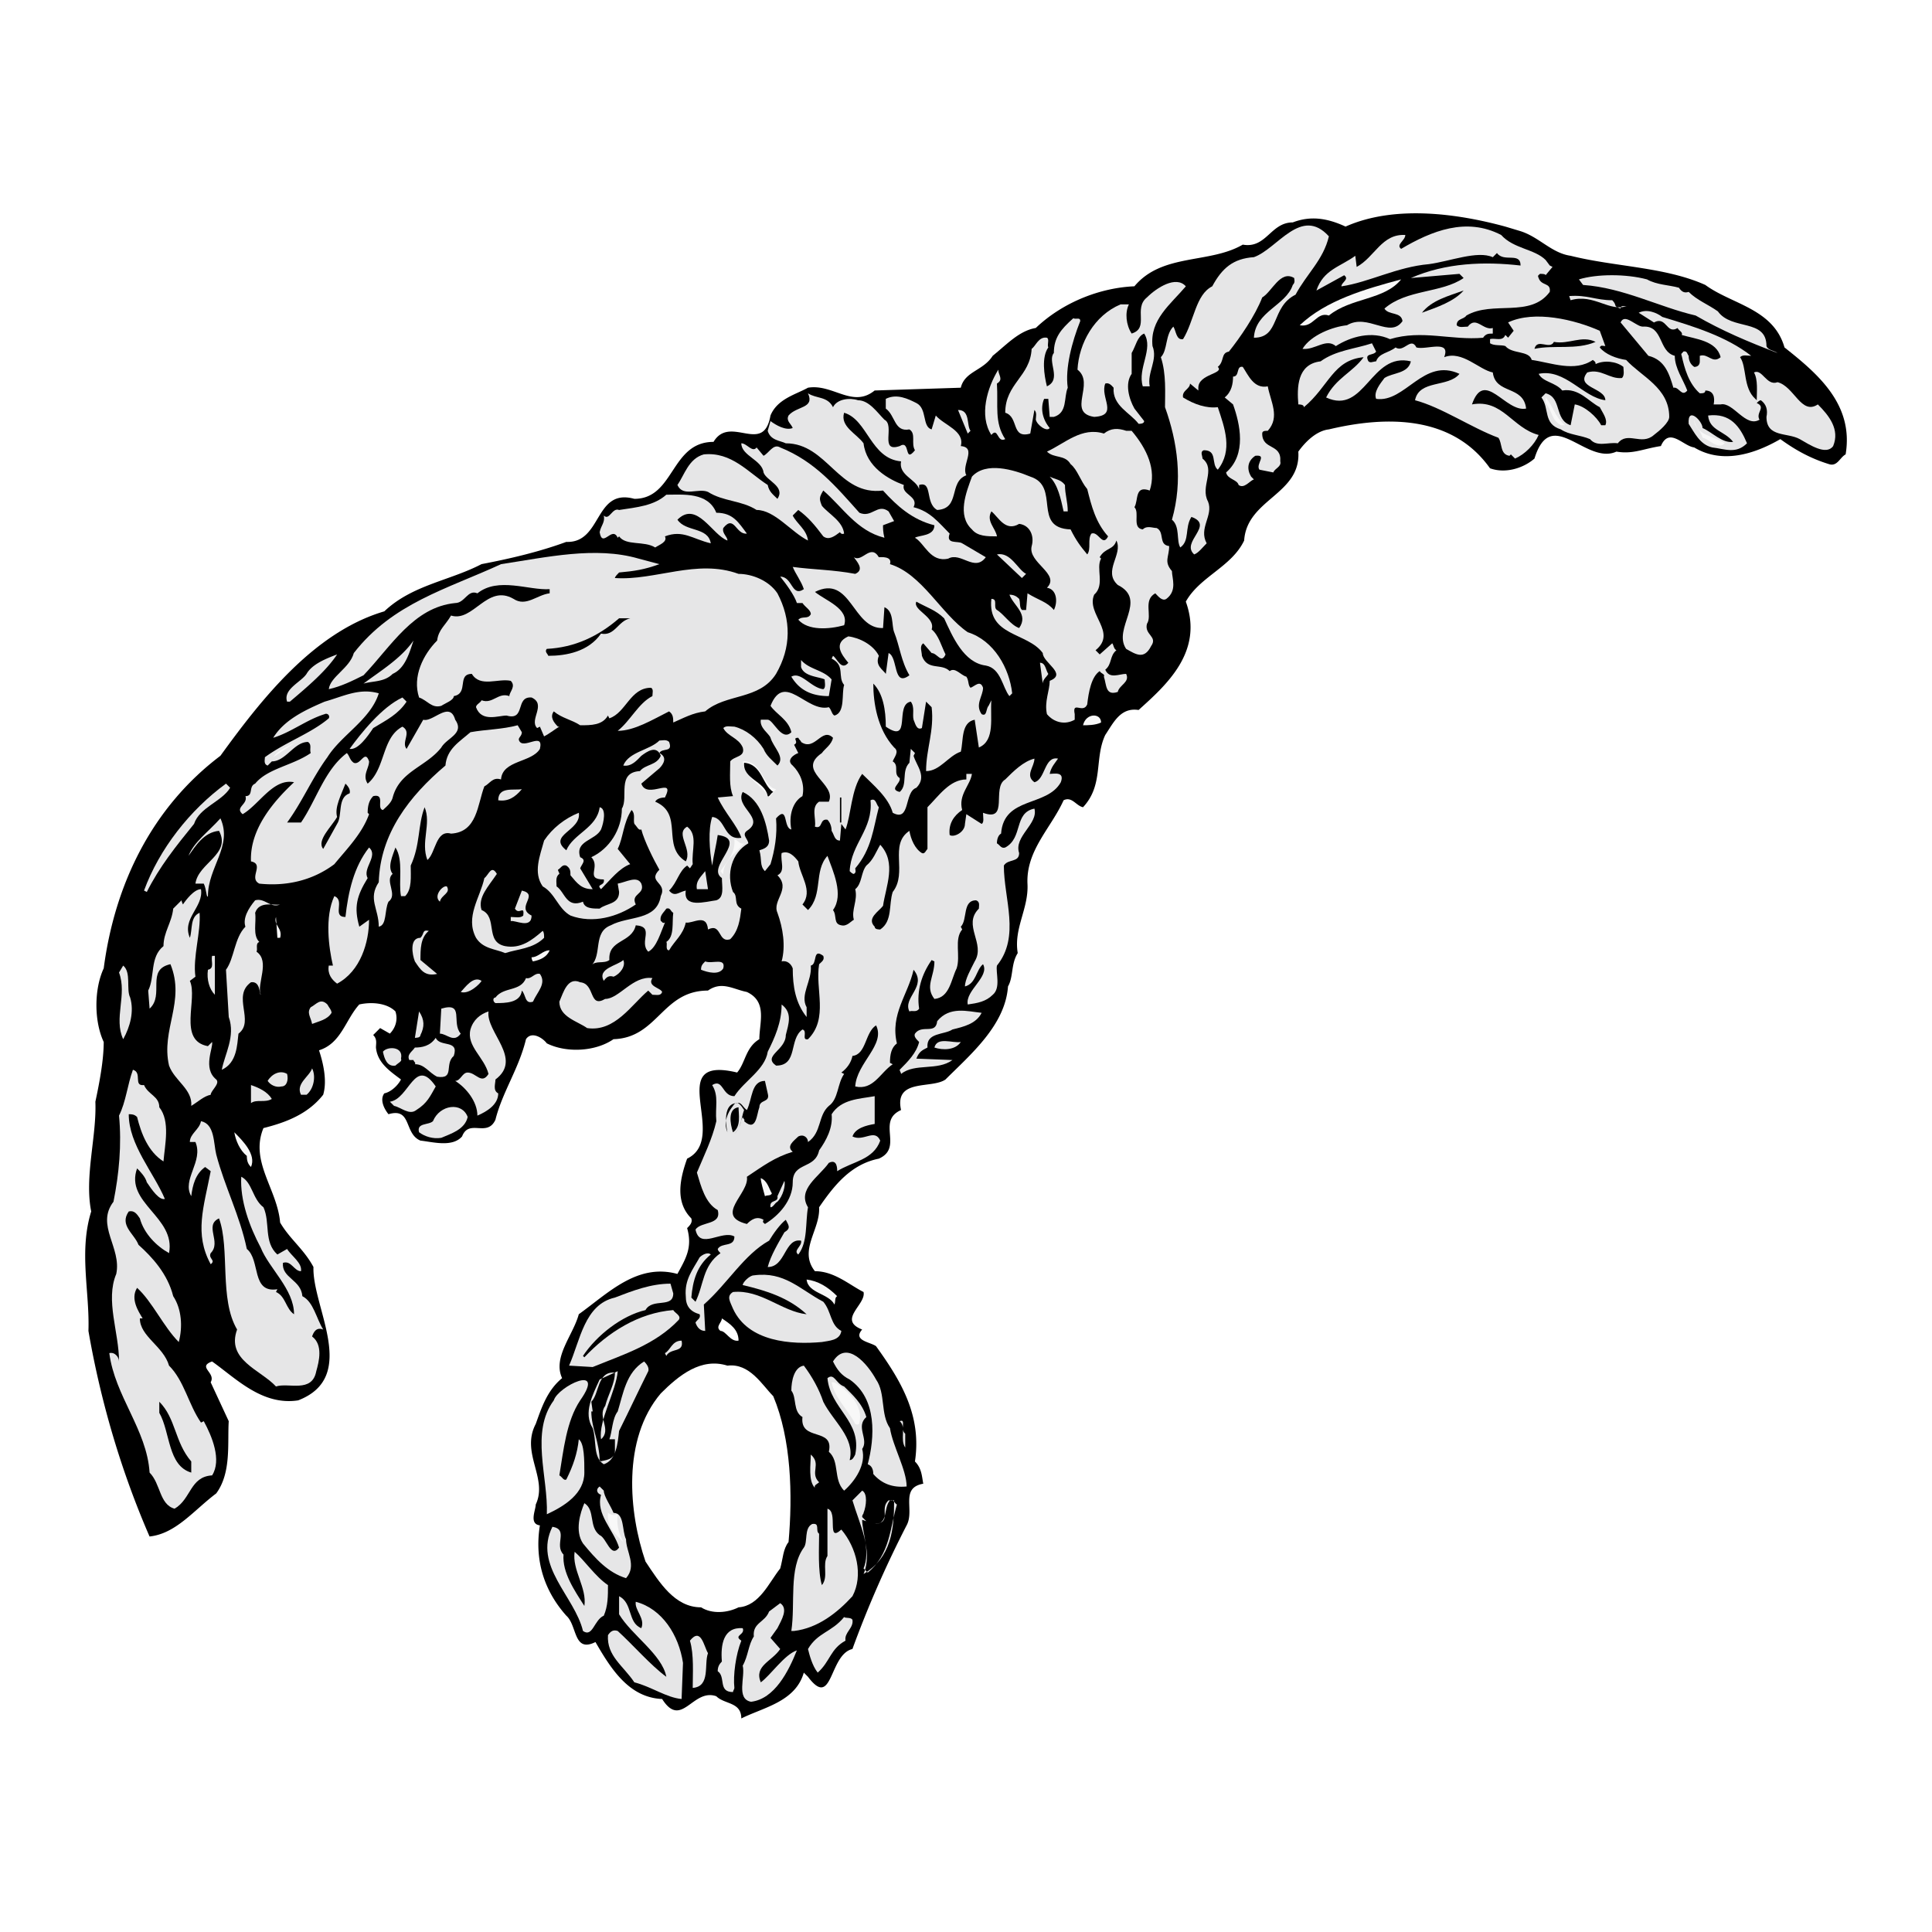 <svg xmlns="http://www.w3.org/2000/svg" width="2500" height="2500" viewBox="0 0 192.756 192.756"><g fill-rule="evenodd" clip-rule="evenodd"><path fill="#fff" d="M0 0h192.756v192.756H0V0z"/><path d="M151.57 23.024c1.941.555 3.188 2.218 5.129 2.495 4.434 1.108 9.424 1.108 13.441 2.91 2.635 1.94 6.791 2.355 7.9 6.236 3.326 2.633 6.93 5.682 6.098 10.671-.555.277-.83 1.248-1.662.97-1.803-.554-3.326-1.386-4.852-2.495-2.633 1.524-5.82 2.495-8.592.832-1.109-.139-2.494-2.079-3.326-.139-1.801.277-2.771.831-4.436.554-3.049 1.386-6.514-4.711-8.176.693-1.109.97-2.91 1.524-4.436.97-3.742-5.266-10.256-5.266-16.076-3.88-1.246.139-2.355 1.247-3.049 2.217.277 4.296-5.127 4.712-5.404 8.87-1.248 2.633-4.436 3.603-5.82 6.098 1.801 4.989-1.941 8.315-4.713 10.81-1.801-.277-2.494 1.248-3.326 2.495-1.107 2.355-.139 4.989-2.217 7.206-.693-.139-1.109-1.108-1.939-.693-1.248 2.772-3.742 4.989-3.604 8.315.139 2.495-1.387 4.435-.971 6.93-.693 1.109-.416 2.356-.971 3.327-.277 3.881-3.742 6.791-6.236 9.285-1.386.969-5.128-.139-4.435 3.049-2.495 1.109.277 3.742-2.218 4.85-2.771.555-4.435 2.635-5.959 4.852.139 2.217-2.079 4.295-.416 6.375 1.94 0 3.465 1.385 4.851 2.078.277 1.248-2.633 2.771-.139 3.742-.97 1.109.832 1.248 1.386 1.664 2.495 3.463 4.573 6.928 3.881 11.502.692.693.692 1.523.831 2.217-2.355.416-.831 2.633-1.663 4.158a107.498 107.498 0 0 0-5.404 12.334c-2.356.555-1.94 6.098-4.435 2.771l-.416-.416c-.832 2.91-4.02 3.465-6.236 4.574 0-1.664-1.663-1.387-2.495-2.217-2.355-.832-3.464 3.324-5.405.275-3.326-.139-5.127-3.049-6.652-5.682-2.218 1.109-1.802-1.662-2.91-2.633-2.218-2.494-3.188-5.543-2.633-9.008-1.109-.139-.416-1.525-.416-2.078 1.248-2.635-1.524-5.129 0-8.039.554-1.523 1.109-3.326 2.633-4.572-.97-2.08 1.108-4.297 1.663-6.375 2.91-2.08 5.82-5.129 9.839-4.02.832-1.525 1.525-2.633.97-4.574.277-.277.555-.555.416-.971-1.663-1.662-1.109-4.018-.416-5.959 4.296-2.078-2.495-10.393 4.989-8.592.832-.971.832-2.494 2.217-3.326 0-1.662.832-3.742-1.248-4.711-1.386-.277-2.494-1.109-3.88-.139-4.574 0-4.989 4.711-9.424 4.85-1.801 1.248-4.711 1.387-6.652.416-.416-.555-1.524-1.248-2.079-.416-.693 2.91-2.356 5.266-3.049 8.039-.832 1.801-2.633-.139-3.326 1.662-.97 1.109-2.91.555-4.157.416-1.663-.693-.832-3.326-3.188-2.633-.555-.693-.832-1.525-.416-2.08.693-.139 1.386-.83 1.663-1.385-1.108-.832-2.356-1.664-2.495-3.188 0-.416.139-.832-.277-1.248l.692-.693.971.555c.554-.555.831-1.385.554-2.217-.831-.832-2.355-.971-3.603-.693-1.386 1.525-1.802 3.881-4.019 4.574.416 1.246.832 3.049.416 4.434-1.525 1.941-3.742 2.771-5.959 3.326-1.386 3.326 1.386 6.098 1.663 9.424.97 1.664 2.356 2.633 3.326 4.436-.139 4.02 4.573 10.947-1.524 13.305-3.604.555-6.237-2.217-8.592-3.881-1.524.555.416 1.109-.139 2.078l1.802 3.881c-.139 2.217.277 5.129-1.248 7.207-2.217 1.662-4.019 4.02-6.652 4.297-2.771-6.375-4.851-13.305-6.098-20.512.138-3.881-.97-7.9.277-11.918-.693-3.465.555-7.484.416-10.949.416-1.939.832-4.158.832-5.959-.97-2.078-.97-5.266 0-7.346 1.109-8.454 4.851-16.076 11.641-21.204 4.02-5.543 9.286-12.334 16.354-14.413 2.771-2.633 6.514-3.049 9.701-4.712 2.91-.554 5.821-1.247 8.454-2.217 3.603.139 2.771-5.405 6.791-4.296 4.019 0 3.603-5.682 7.899-5.682 1.663-2.771 4.989 1.386 5.683-2.633.693-1.663 2.495-2.079 3.742-2.772 2.495-.416 4.435 2.079 6.652.277l8.592-.277c.416-1.663 2.217-1.663 3.188-3.188 1.385-1.109 2.633-2.495 4.295-2.772 2.773-2.633 6.514-4.019 9.84-4.158 2.773-3.326 7.484-2.217 10.811-4.157 2.355.416 2.771-2.217 4.988-2.217 1.803-.693 3.465-.416 5.268.416 4.988-2.217 11.363-1.247 15.938 0l1.386.417z"/><path d="M132.584 23.579c-.555 2.355-2.217 3.742-3.326 5.82-2.494 1.248-1.523 4.296-4.156 4.296.139-2.633 3.188-3.188 3.879-5.266.277-.277.139-.555.139-.693-1.385-.831-2.217 1.386-3.188 1.94-.691 1.802-2.217 4.019-3.326 5.405-.83.139-.416.97-1.107 1.524.691.693-1.941.693-1.941 2.079v.277l-.83-.693c0 .554-.832.693-.693 1.386 1.109.693 2.355 1.108 3.465.97.691 2.079 1.523 4.296 0 6.236-.693-.554 0-1.94-1.387-1.94-.416.138-.139.554-.139.832 1.387 1.108-.277 2.771.555 4.296.555 1.386-.971 2.633-.139 4.158-.416.416-.832.97-1.246 1.108-1.387-1.247 2.078-2.91-.277-3.742-.693 1.108-.139 2.356-1.109 3.049-.416-.693 0-2.079-.832-2.772 1.109-3.88.555-7.761-.693-11.226 0-1.386.139-3.326-.414-4.989.691-.693.414-2.218 1.246-3.049.277.416.277 1.386.971 1.248 1.109-1.802 1.246-4.435 2.91-5.267.971-1.801 2.078-2.771 4.158-2.91 2.353-.83 4.708-5.126 7.48-2.077zM154.619 26.489l.277.139-.691.831c0-.138-.416-.138-.555-.138-.139.138-.277.138-.139.416.277.832 1.246.416 1.107 1.386-1.939 2.633-5.682.832-8.314 2.356-.277.416-.971.277-.971.97.277.277.693.139 1.109.139.832-1.108 1.525.416 2.494.139v.555c-.416 0-.693 0-.969.416-3.189.277-6.1-.832-9.287.139-1.801-.832-3.879-.277-5.404.693-.971-.832-2.078.416-3.326.277.832-1.386 3.049-2.218 4.436-2.356 2.078-1.247 4.295 1.386 5.543-.416-.139-.97-1.387-.554-1.803-1.248 2.219-1.94 5.684-1.524 7.9-3.049l-.416-.416-4.85.416c3.465-1.524 7.344-1.663 10.947-1.247 0-1.386-1.662-.277-2.355-1.247l-.416.416c-1.523-.693-4.295.416-6.375.693-3.188.277-5.959 1.802-8.73 2.217 0-.416.832-.693.277-1.109l-2.771 1.525c.691-2.079 2.355-2.356 3.881-3.464l.137 1.108c1.803-.97 2.496-3.326 4.852-3.188 0 .554-.971.97-.416 1.386 3.049-1.802 6.514-3.188 9.979-1.386 1.248 1.386 3.326 1.386 4.436 2.494l.413.553zM167.508 28.707c.277.415.555.554.971.415.832.832 1.939 1.248 2.91 1.94 1.387 1.94 4.852.693 4.852 3.465.139.416.691.416 1.107.693-2.91-1.109-5.543-2.217-8.176-3.742-3.604-.832-7.207-2.771-11.227-3.049l-.416-.555c1.803-.554 4.713-.554 6.791 0 .971.555 2.219.555 3.188.833z" fill="#e6e6e7"/><path d="M118.311 28.567c-1.525 1.802-3.604 3.326-3.326 5.959.555 1.386-.555 2.633-.277 4.019h-.693c-.555-1.802 1.109-3.742.139-5.266-.693.277-.832 1.247-1.248 1.94v2.079c-.691.97-.275 2.495.277 3.464l.971 1.247c0 .277-.416.277-.555.277-.832-1.108-2.633-1.802-2.494-3.603-.139-.139-.416-.554-.832-.416-.555 1.386 1.387 3.188-1.107 3.326-2.773-.416.139-3.326-1.664-4.712.139-2.633 1.664-5.405 4.297-6.513h.832c-.416.831-.277 2.078.275 2.91 1.803-.555.139-2.495 1.525-3.604.969-.967 2.909-2.216 3.88-1.107z" fill="#e6e6e7"/><path d="M139.791 27.875c-1.664 2.079-4.988 1.802-7.207 3.604-1.246-.416-1.523 1.247-2.91.97 2.633-2.495 6.514-3.604 10.117-4.574z" fill="#f8f8f8"/><path d="M146.027 28.983c-.971 1.109-2.633 1.663-4.158 2.217.971-1.246 2.635-1.662 4.158-2.217z"/><path d="M160.855 29.954c.555.554 0 .554.832.831 0-.415.416-.138.693-.277-1.801.693-3.326-1.248-5.682-.554l-.139-.416c1.802-.139 2.634.416 4.296.416zM174.715 35.497c-.416 0-.832-.139-1.109.139.693.97.277 3.049 1.525 4.158l.139.139c0-.832.139-2.079-.277-2.772.832-.416 1.248 1.386 2.355.97 1.664.416 2.357 3.326 4.02 2.217 1.109 1.109 2.217 2.495 1.525 4.158-.693.97-2.357-.139-3.326-.693-1.248-.693-3.326-.139-3.326-2.217.139-.693 0-1.247-.555-1.663-.139 0-.277.138-.416.277.971.416-.139.97.277 1.663-1.387.832-2.633-1.801-3.881-1.524h-.693c.139-.693 0-1.386-.832-1.386 0 .277-.275.277-.553.277-1.109-.97-1.525-2.495-1.803-3.742-.139-.277.139-.277.139-.416.416-.138.416.277.555.416 0 .416.139.832.555 1.108.277 0 .555-.138.555-.554v-.554c.83-.277 1.246.832 2.078.139-.416-1.663-2.494-1.802-3.881-2.218.139-.277-.277-.416-.416-.693-1.107.693-1.107-1.247-2.355-.554l-1.523-.97c.83-.416 1.801 0 2.355.416 3.186.968 6.374 1.939 8.868 3.879zM159.609 33.002l.555 1.524c-.277 0-.416-.139-.555.139.555.693 1.662 1.108 2.633 1.247 1.525 1.663 4.297 2.772 4.297 5.682 0 .554-.971 1.386-1.525 1.802-1.246 1.109-2.633-.416-3.604.832-.969-.139-2.078.416-2.771-.416-.971-.416-2.078-.416-2.91-.97-1.801-.555-1.109-2.079-1.939-3.188l.416-.416c1.662.416.83 2.633 2.494 3.188l.416-2.079c.969.138 2.217 1.247 2.633 2.079h.416c.277-.555-.277-1.247-.555-1.802-1.109-.554-2.08-1.94-3.742-1.663-.693-.832-1.939-.832-2.355-1.663 2.633-.555 4.434 2.356 6.652 2.633 0-1.248-3.049-1.248-1.803-2.772 1.387-.416 2.219.693 3.465.554.277-.277.139-.832.139-1.109-.693-.554-1.939-.693-2.771-.277 0-.277-.139-.277-.277-.416-1.801 1.248-4.158.277-6.098 0-.277-.97-1.939-.554-2.633-1.386-.416-.139-1.109 0-1.525-.277v-.416c.555-.139 1.248.277 1.525-.416l.277.277.555-.693-.555-.832c2.632-1.245 6.651-.274 9.145.834zM107.777 32.032c-.832 2.079-1.525 4.712-1.248 6.652-.414.97 0 2.495-1.385 2.91h-.416l-.139-1.801h-.416c-.416.97-.139 2.078.555 2.91-.277.416-1.248-.277-1.387-.832 0-.277.139-.692-.137-.97l-.416 2.356c-1.941.554-1.109-1.664-2.496-2.079 0-2.91 2.496-3.604 2.635-6.375.414-.277.691-1.248 1.523-1.109.277.139 0 .693.139.97-.693.97-.416 2.771-.139 3.88 1.525-.693 0-2.495.693-3.326 0-1.524.693-2.356 1.939-3.465.279.141.695-.137.695.279z" fill="#e6e6e7"/><path d="M167.094 35.497c0 1.247.83 2.356 1.246 3.465-.555.693-.832-.416-1.385-.277-.416-1.386-.832-2.772-2.496-3.188l-2.771-3.326c.416-.97 1.525.416 2.219.416 2.077-.139 1.523 2.494 3.187 2.91z" fill="#e6e6e7"/><path d="M159.193 34.111c-1.939.832-4.158.277-6.098.693.277-1.109 1.523.139 1.939-.693 1.527.277 2.773-.693 4.159 0z"/><path d="M137.297 35.081c-.277.416-1.109.139-.832.832.139.416.555.139.832.139.277-.832 1.246-.832 1.939-1.386.832.554 1.525-1.109 2.08 0 .969.277 3.463-.832 2.771.97 1.801-.693 3.465 1.247 4.85 1.524.277 2.217 3.049 1.247 3.326 3.603-2.078.416-4.158-4.019-5.404-.416 3.049-.554 4.02 2.356 6.652 3.049-.416.97-1.387 1.94-2.355 2.356l-.416-.416-.139.139c-.971-.139-.693-1.247-1.109-1.802-2.633-.97-5.682-3.049-8.314-3.741.414-2.079 3.326-1.248 4.434-2.633-3.604-1.663-5.404 2.91-8.314 2.495-.277-.693.416-1.524.83-2.079.832-.554 2.357-.416 2.635-1.663-4.02-.97-4.574 5.405-8.455 3.604.971-1.94 2.635-2.495 3.742-4.019-3.049.277-3.465 2.91-5.959 4.989 0-.277-.416-.277-.555-.277-.139-1.663-.139-4.019 2.219-4.296 1.523-1.108 3.465-1.247 5.127-1.802l.415.83zM126.486 38.546c.277 1.524 1.248 3.049 0 4.435-.277 0-.555 0-.555.277 0 1.663 1.941.97 1.803 2.771.139.554-.555.692-.693 1.108l-1.387-.277c-.414-.554.832-1.524-.414-1.386-.832.555-.832 1.386-.416 2.079l.277.277c-.416.139-.971.97-1.525.555-.139-.555-1.109-.555-1.248-1.248 2.08-1.802 1.387-4.851.693-6.791l-.832-.693c.693-.555.832-1.386.832-2.079.693 0 .277-1.108.971-.97.555.833 1.11 2.219 2.494 1.942zM99.463 38.269c.139 2.217-.277 3.88.83 5.543-.83.416-.691-1.247-1.385-.416-1.248-1.94-.416-4.712.693-6.514.001.555.553.971-.138 1.387zM83.109 40.625c.416-.831 1.663-.97 2.495-.692 1.109 0 1.94 1.247 2.633 1.939 1.108.555-.555 3.326 1.524 2.634 1.108-.693.416 1.801 1.524.416-.416-.693.139-1.663-.555-2.079-1.524.277-1.386-1.386-2.355-2.079v-.97c1.108-.555 2.217 0 3.049.416 1.108.554.554 2.356 1.524 2.633l.416-1.386c.832.97 2.91 1.524 2.495 3.049 1.663.139 0 1.94.554 2.91-1.801.693-.554 3.326-2.91 3.465-1.248-.693-.416-2.911-1.802-2.495v.416c-.277-.97-2.079-1.386-1.801-2.771-3.049-.277-3.326-4.158-5.683-4.851-.416 1.386 1.248 2.079 1.94 3.049.277 2.356 2.495 3.603 4.019 4.158-.277.97 1.524 1.108.97 2.217 1.663.416 2.495 1.524 3.603 2.633-.416 1.108.832.693 1.248.97l2.356 1.386c-1.109 1.524-2.495-.555-3.742.139-1.802.416-2.356-1.524-3.326-2.079.416-.277 1.94-.139 1.94-1.247-2.218-.555-3.742-1.94-5.128-3.465-4.435.554-5.543-4.712-9.701-4.712-.555-.277-1.524-.277-1.802-1.247l.277-.971c.554.416 1.524.971 2.217.693-.139-.416-.693-.693-.416-1.247.831-.971 2.633-.693 1.94-2.218.834.554 1.943.277 2.497 1.386zM96.829 42.981l-.277.277-.97-2.356c1.247 0 .831 1.524 1.247 2.079zM169.865 42.704c.969.416 1.939 1.524 3.049 1.386-.832-1.108-2.357-1.108-2.496-2.633 2.219-.277 3.188 1.108 3.881 2.771-1.107 1.108-2.217.554-3.465.416-1.246-.277-1.801-1.525-2.355-2.356-.139-1.802 1.386-.278 1.386.416z" fill="#e6e6e7"/><path d="M112.904 42.981c1.525 1.801 2.496 3.88 1.803 5.959-1.525-.554-1.109.97-1.525 1.663.555.554-.277 2.079.832 2.217.416-.416.971-.139 1.387-.139.83.416.139 1.663 1.246 1.802 0 1.109-.553 1.524.277 2.495 0 .692.555 1.94-.555 2.771-.414.277-.83-.277-1.107-.554-1.248.692-.277 2.217-.832 3.048-.277 1.109 1.109 1.248.416 2.217-.693 1.386-1.525.832-2.494.277-1.387-2.079 2.217-4.851-.832-6.375-1.525-1.386.555-3.049-.139-4.435-.277.97-1.109.693-1.664 1.663l.139.139c-.553.97.416 2.633-.691 3.603-.832 1.94 2.355 3.742.139 5.543l.414.416 1.248-1.108c.139.139.139.554.416.693-.693.554-.416 1.386-1.109 1.94.416.97 1.387.416 2.08.416.414.832-.693 1.109-.832 1.802-1.248.416-1.109-.693-1.387-1.524.139-.277-.277-.277-.416-.555-.83.555-1.107 2.079-1.246 3.326-.416.97-1.525-.416-1.248.97v.554c-.971.555-2.078.277-2.771-.554-.277-1.247.277-2.356.277-3.326 1.801-.693-.693-1.802-.693-2.771-1.523-2.079-5.543-1.663-5.127-5.405.693 0 .139.832.555 1.109.691.416 1.385 1.524 2.217 1.801.971-1.386-.555-2.217-.971-3.326.416 0 .693.138.971.416.139.416 0 .832.277 1.109h.416l.139-1.663c1.107.692 1.939.831 2.633 1.663.416-.832.277-2.079-.693-2.217 1.387-1.386-1.939-2.495-1.523-4.158.277-.97-.139-2.079-1.248-2.217-1.387.832-2.078-.693-2.771-1.248-.555.97.416 1.663.555 2.495-.971 0-1.941 0-2.496-.693-1.524-1.386-.554-3.742 0-5.266 1.386-1.524 4.158-.693 5.822 0 3.049.97.139 5.127 4.018 5.266.555 1.109.971 1.663 1.664 2.495.416-.554 0-1.524.416-2.079.691-.277 1.107 1.386 1.662.277-1.246-1.386-1.662-3.049-2.078-4.712-.693-.832-.971-1.94-1.664-2.495-.555-.97-1.662-.554-2.355-1.248 1.801-.831 3.465-2.494 5.682-1.801.693-.555 1.387-.555 2.219-.277h.547v.001zM75.487 44.644l.692.831c.555-.277.97-1.247 1.663-.831 3.465 1.386 5.544 3.88 7.9 6.513 1.247.554 1.801-.97 2.91-.139l.554.97-1.108.416c0 .277 0 .693.139 1.247-2.772-.693-4.158-3.049-6.098-4.712-.416.693-.416.832-.139 1.524.693.832 2.079 1.524 2.217 2.772-.277.138-.416-.139-.416-.139-.554.416-1.108.832-1.663.416-.832-1.108-1.524-1.94-2.495-2.633l-.554.554c.416.832 1.386 1.386 1.524 2.495-1.663-.832-3.326-3.049-5.127-3.049-1.524-.97-3.326-.832-4.851-1.802-.971-.416-2.495.554-3.049-.693.693-.97 1.109-2.633 2.633-3.049 2.771-.277 4.435 1.802 6.375 3.049.139.693.554.97.97 1.386.832-1.248-1.109-1.802-1.386-2.633-.139-1.247-2.217-1.663-2.217-2.91.555.001 1.11.971 1.526.417z" fill="#e6e6e7"/><path d="M106.252 48.386c0 .97.277 1.663.277 2.633h-.414c-.277-1.247-.555-2.633-1.387-3.464.555.276 1.11.276 1.524.831zM71.467 51.157c1.663 0 2.218.97 3.049 2.079-1.108.138-1.247-1.94-2.355-.555-.139.555.416.832.416 1.248-1.524-.555-3.049-4.019-4.989-2.079.832 1.248 3.049.693 3.327 2.356-1.802-.416-2.772-1.386-4.574-.693.277.555-.554.832-.97 1.109-1.108-.693-2.91-.139-3.604-1.109l-.138.139c-.555-1.247-1.525 1.109-1.802-.554.139-.693.554-.97.416-1.663.555.554.832-.832 1.524-.554 1.802-.277 3.465-.416 4.712-1.525 1.663-.001 4.157-.277 4.988 1.801zM65.786 56.285c-1.524.555-2.495.693-4.02.832-.138.139-.416.416-.416.554 4.019.277 8.177-1.939 12.334-.415 1.386 0 3.049.692 3.88 1.94 1.386 2.633 1.386 5.404-.139 8.038-1.663 2.633-4.989 1.94-7.068 3.742-1.247.139-2.217.693-3.188 1.109 0-.416 0-.832-.416-1.109-1.663.832-3.464 1.94-5.127 1.94 1.247-.97 2.079-2.771 3.464-3.465 0-.277.139-.693-.138-.832-2.079 0-2.495 2.495-4.158 3.049l-.139-.277c-.555.97-1.663.97-2.771.97-.832-.555-1.802-.693-2.633-1.386-.416.555 0 1.109.416 1.524h.139c-.277.139-.97.693-1.524.971l-.415-.97-.277.139c-.832-.832.97-2.356-.554-3.049-1.663-.139-.555 2.356-2.495 1.802-.832 0-2.495.693-3.049-.832 0-.277.416-.415.555-.692 1.108.416 1.663-.832 2.771-.416 0-.416.693-.97.139-1.524-1.247-.277-3.049.693-3.88-.693-1.524 0-.277 1.94-1.802 2.217 0 .416-.832.693-1.247.97-.97.277-1.386-.554-2.217-.832-.693-2.079.416-4.296 1.802-5.682.138-1.109.831-1.524 1.386-2.495 2.217.693 3.603-3.188 6.236-1.663 1.247.832 2.356-.416 3.604-.554v-.416c-2.079.139-5.128-1.248-7.207.416-.97-.416-1.247.97-2.217.97-4.158.416-6.375 4.296-9.146 7.207-1.109.554-2.218 1.109-3.465 1.386.139-1.247 2.079-2.079 2.495-3.603 3.88-4.989 9.285-6.375 14.69-8.87 4.573-.692 9.424-1.801 13.72-.554l2.077.553z" fill="#e6e6e7"/><path d="M88.791 56.285c3.188.971 5.128 4.989 7.761 6.791 2.634.832 4.157 3.604 4.435 6.098l-.277.277c-.691-.832-.83-2.771-2.355-3.049-2.217-.277-3.326-2.91-4.158-4.712-.832-.832-1.802-1.109-2.771-1.663-.416.832 1.94 1.524 1.524 2.771.693.555.97 1.663 1.386 2.495-.416.97-.832-.138-1.386-.138l-.832-.97c-.416.277-.139.832-.139 1.247.555 1.524 1.94.693 2.772 1.524.555-.416 1.109.416 1.663.555.277.416.139.832.416 1.108.416-.138.97-.832 1.248 0 0 .832-.832 1.663-.139 2.633.555.277.416-.554.693-.832l.277-.554c-.139 1.663.416 4.019-1.248 4.712l-.416-2.772c-1.385.277-1.108 2.079-1.385 3.188-1.247.415-2.079 1.939-3.465 1.939 0-2.217.832-4.019.555-6.375l-.555-.554-.416 2.633c-.554.277-.692-.554-.831-.832-.139-.554.139-1.248-.277-1.801-1.663.277.139 4.296-2.494 2.494 0-1.663-.277-3.326-1.248-4.296 0 1.94.416 4.573 2.079 6.375.555.416 0 .97-.139 1.386.693.416 0 1.247.693 1.663.139.554-1.109 1.108 0 1.386.831-.693.139-2.079.97-2.91l.139-1.386.416.416-.139.277c.277.971 1.386 2.079.277 3.188-1.248.416-.555 3.465-2.356 2.495-.416-1.525-1.94-2.772-3.049-3.881-1.108 1.524-1.108 4.158-1.663 5.544l-.416-.555-.139 1.663c-.554 0-.554-.554-.832-.97 0-.416-.139-.832-.416-1.108-.832-.139-.416.97-1.248.693.139-.832-.416-1.94.416-2.495h.97c.832-1.802-3.326-3.049-.693-4.851.277-.416.97-.832 1.109-1.524-1.108-1.108-1.801 1.387-3.187.416 0-.139-.139-.139-.277-.416-.693 0 .139.416-.416.693l.416.832c-.416.139-1.247.693-.554 1.248.693.692 1.247 1.801.97 3.049-.97.554-1.386 1.94-1.109 3.326-.832-.139-.277-2.495-1.524-1.109.139 1.663-.139 3.188-.554 4.573l-.555.693c-.554-.554-.277-1.108-.554-2.079.416-.139.97-.277.97-.97-.277-1.802-.832-4.019-2.633-4.851-.832 1.524 2.355 2.633.415 3.88-.554.416.139.832.139 1.248-1.663.97-2.217 3.049-1.524 4.851.555.416 0 1.247.832 1.663-.139 1.108-.277 2.217-1.109 3.049-1.247.416-.831-1.663-2.217-.97-.139-1.663-1.524-.554-2.217-.693-.277 1.247-1.109 1.802-1.664 2.771-.416 0-.138-.693-.277-.832.832-.554.554-1.94.693-2.91-.277-.138-.277-.554-.693-.416-.277.416-.693.692-.554 1.247.138 0 .138.277.416.139-.416.97-.832 2.495-1.663 2.91-.97-.97.693-2.494-1.247-2.633-.416 1.801-2.772 1.386-2.633 3.464-.555.416-1.386 0-1.802.554 1.108-1.108.139-3.326 1.94-4.018 1.801-.971 4.573-.416 4.989-2.911.693-1.386-1.386-1.386-.139-2.633-.555-.97-1.524-2.91-1.802-4.019-.277.138-.416-.277-.693-.555-.139-.416.139-.97-.277-1.386-.832 1.247-.832 2.772-1.386 3.88l1.247 1.524c-1.109.416-1.94 1.525-2.91 2.495-.554-.555.416-.277.277-.97-1.94 0-.277-1.248-1.247-2.218 1.802-.832 3.049-2.771 3.049-4.851.693-1.109-.554-3.604 1.802-3.742.554-.692 1.663-.554 2.079-1.524-.416-1.108-1.386-.415-1.94 0-.416.416-.97 1.109-1.802.971.554-1.386 2.633-1.524 3.604-2.495.277 0 .693-.139.97.139.416 1.109-.693.555-.97 1.109.832.416.416 1.109 0 1.525l-1.802 1.524c.554 1.663 3.465-.832 2.356 1.386-.416 0-.832.139-.97.416 2.91 1.247.555 4.435 3.049 5.959.693-1.248-1.109-2.772.138-3.465 1.108.832.416 2.356.555 3.742l-.277.416-.277-.277c-.832.554-.97 1.663-1.802 2.495.555.693.97.139 1.664 0-.277 1.802 1.94 1.108 3.048.97.832-.277.555-1.386.555-2.217-1.663-1.109 2.771-3.881-.416-4.296-.139.97-.416 2.079-.554 3.049-.277-1.524-.416-3.603 0-4.851 1.386.139 1.109 2.356 2.911 2.079-.416-1.248-1.663-2.495-2.356-4.02l1.524-.138c-.416-.97-.277-2.218-.277-3.465.416-.555 1.525-.416 1.248-1.386-.416-.97-1.525-1.108-1.94-1.94.277-.277.692-.139 1.108-.139 1.109.277 2.218 1.109 2.91 2.218.277.692.832 1.108 1.386 1.663.832-.832-.416-1.802-.693-2.772-.139-.416-1.109-.97-.97-1.802h.693c.554 0 1.386 2.217 2.356 1.248-.277-1.248-1.524-1.802-2.079-2.633 1.386-3.465 3.603.693 5.821.138.277.277.277.693.554.832 1.109-.277.693-2.217.97-3.049-.692-.832.139-1.94-1.247-2.633l.139-.277c.416.277.832 1.524 1.524.693-.693-.832-1.524-1.94 0-2.633 1.109.138 2.494.832 3.049 1.94-.416.97.416 1.386.693 1.802l.277-2.079c.97.416.416 3.464 2.079 2.217-.831-1.386-.97-2.911-1.524-4.296-.277-.693 0-2.079-.97-2.495l-.139 2.079c-3.049.139-3.188-5.404-6.791-3.603.97.831 3.465 1.663 2.91 3.326-1.524.416-3.603.554-4.573-.554.416-.416.97 0 1.248-.555 0-.416-.555-.693-.832-1.108h-.555c-.277-.832-1.108-1.94-1.663-2.633 1.248 0 1.109 2.079 2.356 1.248-.277-.832-.832-1.524-1.109-2.218 2.079.277 4.019.277 6.236.693.97-.416.139-1.248-.138-1.663.831.554 1.663-1.386 2.494 0 .137 0 1.384-.138 1.107.693zM102.373 57.255l-.416.415-2.494-2.355c1.385-.277 2.078 1.524 2.91 1.94z" fill="#e6e6e7"/><path d="M62.875 61.69c-1.247.277-1.524 1.802-2.91 1.524-1.248 1.802-3.464 2.217-5.266 2.217 0-.139-.416-.416-.139-.693 2.771-.139 5.127-1.247 7.206-3.049h1.109v.001z"/><path d="M39.176 67.233c-.831.832-1.939.693-2.91.97 1.663-1.248 3.742-2.495 4.989-4.296-.416 1.248-.831 2.772-2.079 3.326zM33.633 65.293c-1.109 1.663-2.911 3.188-4.712 4.712h-.277c-.416-1.248 1.386-1.94 1.94-2.772.555-.97 1.94-1.524 3.049-1.94zM82.97 67.788l-.277 1.663c-1.664 0-2.911-.554-3.742-1.94.97-.555 1.94 1.108 3.188 1.247.277-.139.139-.693.139-.97-.554-.277-2.079-.277-2.356-1.247v-.693c.831.97 2.217.97 3.048 1.94zM104.59 67.233c-.139.277-.555.554-.555.97l-.277-2.079c.554.001.554.694.832 1.109zM37.791 69.174c-.831 2.633-3.742 4.158-5.127 6.375-1.524 2.079-2.495 4.435-4.019 6.514h1.386c1.524-2.217 2.356-5.266 4.574-6.929.277.277.277.693.693.97.693.277 1.108-1.386 1.524-.139 0 .693-.693 1.386-.139 2.217 1.802-1.524 1.386-4.573 3.465-5.682.97.555-.139 1.524.416 2.218l1.663-2.911c.97.277 2.633-1.94 3.188 0 .97 1.386-.832 1.802-1.386 2.772-1.524 1.94-4.158 2.355-4.851 4.989-.138.555-.692.97-.97 1.248-.693-.139.277-1.663-.97-1.386-.416.416-.555.97-.555 1.663l.139.138c-.693 1.94-2.217 3.465-3.465 4.989-2.217 1.663-4.851 2.217-7.483 1.94-1.109-.554.554-1.94-.832-2.217-.139-3.188 2.218-5.959 4.296-7.899-2.079-.416-3.464 2.217-5.127 3.187-.832-.693.554-.97.277-1.801.831 0 .277-.97.97-1.248 1.247-1.524 3.742-1.801 5.543-3.049-.139-.416.139-.832-.277-1.109-1.386 0-2.217 1.94-3.603 1.94l-.416.416c-.416-.139-.277-.555-.277-.832 2.079-1.524 4.573-2.355 6.375-3.88a.306.306 0 0 0-.416-.416c-1.801.554-3.326 1.802-5.127 2.356 1.108-1.802 3.188-2.772 5.127-3.603 1.939-.554 3.464-1.386 5.404-.831z" fill="#e6e6e7"/><path d="M40.563 70.005c-.832 1.247-1.94 1.801-3.326 2.633-.555.832-1.525 2.218-2.356 2.079 1.109-1.524 3.188-4.158 5.267-5.128l.415.416z" fill="#e6e6e7"/><path d="M109.855 72.084c-.553.277-1.385.277-1.801.277.278-1.247 1.801-1.247 1.801-.277z" fill="#f8f8f8"/><path d="M52.065 73.054c0 .416-.416.554-.277.831.416.971 2.495-.97 2.079.832-.832 1.386-3.742 1.108-3.88 3.049-.832-.277-1.109.416-1.664.693-.693 1.802-.693 4.573-3.326 4.712-1.525-.416-1.525 1.94-2.356 2.633-.692-1.802.416-3.604-.277-5.267-.693 1.802-.416 3.742-1.386 5.821 0 1.109.139 2.356-.554 3.049h-.416c-.277-1.386.277-3.603-.555-4.851-.277.832-.831 1.94-.277 2.633-.831.693.555 2.079-.415 2.771-.416.832-.139 2.356-.971 2.495 0-1.802-1.108-2.772 0-4.435.139-4.851 3.049-8.592 6.652-11.641.139-1.663 1.386-2.356 2.495-3.326 1.524-.277 3.188-.277 4.712-.693l.416.694zM103.205 75.687c0 .832-.971 1.663 0 2.356 1.107-.277.969-2.634 2.355-2.356-.277.416-.693.832-.832 1.524.416 0 1.523-.277 1.109.832-1.387 2.494-5.684 1.386-5.959 5.127-.277.139-.416.554-.416.97.277.139.416.554.83.416 1.803-.97.832-3.464 2.912-3.88.414 1.524-2.08 2.772-1.525 4.435 0 .971-1.109.555-1.525 1.248 0 3.326 1.664 7.068-.691 9.978-.139.693.416 2.219-.416 2.912-.693.691-1.525.83-2.495.969-.277-1.385 2.218-2.771 1.524-4.019-.693.554-.693 1.94-1.802 2.218 0-.693.554-1.664.97-2.495 1.109-1.802-1.247-3.603.416-5.266 0-.277.139-.693-.277-.832-1.385 0-.831 1.94-1.524 2.634l.139.277c-.832.97-.139 2.633-.555 3.88-.554 1.109-.693 2.91-2.217 3.049-.971-1.246 0-2.217 0-3.741l-.277-.139c-.971 1.386-1.524 3.05-1.248 4.851-.277.416-.693.139-.97.277-.692-1.387 1.802-2.494.416-4.158-.555 2.496-2.356 4.436-1.663 7.346-.555.416-.693 1.109-.693 1.939l.277.139c-1.247.832-1.94 2.633-3.742 2.219.139-2.357 3.049-4.158 2.079-6.098-1.108.691-.97 2.91-2.355 3.049-.139.691-.555 1.246-1.109 1.662l.277.139c-.692.971-.554 2.494-1.524 3.188-1.109.971-.693 2.633-2.079 3.604 0-.416-.416-.832-.97-.555-.416.416-1.247.971-.554 1.525-1.802.553-2.911 1.385-4.574 2.494.277 1.662-3.326 3.881 0 4.711.416-.416.971-.83 1.663-.416-.139.277 0 .277.139.416 1.386-.83 2.772-2.355 2.772-4.156 0-2.08 2.217-1.248 2.633-3.188.693-.971 1.386-2.219 1.247-3.604.97-1.525 2.772-1.525 4.296-1.803v2.771c-.832.139-1.94.416-2.217 1.248 1.108.555 2.217-.832 2.771.416-.693 1.939-2.771 2.078-4.296 3.049 0-.277 0-1.248-.832-.832-.97 1.387-3.188 2.633-2.079 4.436-.277 1.523 0 3.465-.97 4.711-.554-.416.416-.83.277-1.385-1.663-.277-1.524 2.633-3.326 2.633.277-1.109 1.108-2.494 1.663-3.465.693-.416.416-.693.139-1.248-.555.416-1.248 1.387-1.663 2.08-2.495 1.385-4.158 4.295-6.514 6.375l.139 2.633c-.554 0-.832-.416-.97-.832.139-.277.554-.416.416-.83-.97-.277-1.386-.832-1.386-1.803-.139-1.662.693-2.633 1.386-3.881.277-.277.832-.555 1.109-.277-1.386 1.109-1.802 2.635-1.94 4.297l.416.416c.832-1.664.693-3.604 2.495-4.852-.139-.139-.277-.277-.277-.416.416-.691 1.663-.137 1.663-1.246-1.247-.693-3.464 1.385-3.88-.693.554-.832 2.633-.416 2.217-1.939-1.247-.693-1.663-2.355-2.079-3.742.693-1.662 1.524-3.326 1.94-5.127-.139-1.387.277-2.496-.416-3.604 1.109-.693.97 1.107 2.217 1.107.97-1.523 3.049-2.633 3.326-4.434.693-1.387 1.386-2.91 1.386-4.713 1.109.832.693 1.941.416 3.049 0 1.525-2.356 2.08-.97 3.049 2.217 0 1.248-2.633 2.633-3.604.554.139-.139 1.109.554.971 2.079-2.078.693-4.988 1.109-7.483.277-.277.554-.416.416-.832-1.109-.832-.554.832-1.247.969.138 1.525-1.109 2.912-.416 4.158v.971c-1.108-1.387-1.386-3.049-1.386-4.852-.139-.415-.555-.831-1.109-.692.416-1.524.139-3.326-.416-4.851-.554-1.248 1.386-2.356 0-3.742.832-.416.277-1.386.416-2.218.693-.277 1.248.277 1.663.832.139 1.386 1.524 2.91.416 4.296l.554.555c1.524-1.524.554-3.881 1.94-5.405.554 1.524 1.663 3.881.554 5.405.416.554 0 1.386.832 1.524.554.139.97-.416 1.248-.555-.277-.97.416-1.94.138-3.049.693-.555.554-1.663 1.109-2.356.692-.554.97-1.386 1.386-2.079 1.663 1.802.555 4.157.277 6.098-.416.555-1.663 1.247-.832 2.079 0 .277.416.277.554.277 1.247-.832.832-2.495 1.247-3.742 1.524-1.94-.416-4.712 1.663-6.098.139.832.555 1.802 1.247 2.217.277.139.416-.277.555-.416v-4.158c1.109-1.108 2.217-2.771 3.88-2.771v-.555h.554c-.139 1.109-1.386 2.079-.97 3.604-.832.554-1.386 1.386-1.248 2.495.416.277 1.524-.277 1.524-1.109l.139-.97 1.524.97c.277-.139.139-.693.139-1.108 2.633.97.832-2.495 2.217-3.326.833-.832 1.804-1.802 2.913-2.079z" fill="#e6e6e7"/><path d="M77.427 78.736l-.693.832c-.693-1.247-2.495-1.94-2.633-3.603 1.94-.139 1.94 2.494 3.326 2.771z" fill="#f8f8f8"/><path d="M77.149 79.013c-.277.139-.416.554-.554.416-.277-1.524-2.494-1.663-2.356-3.326 1.802.139 1.802 2.217 2.91 2.91z"/><path d="M22.962 78.597c-.832 1.386-3.049 1.94-3.603 3.604-1.802 2.218-3.465 4.296-4.712 6.791l-.277-.139c1.524-4.158 4.573-8.038 8.177-10.671l.415.415z" fill="#e6e6e7"/><path d="M34.88 79.152c-1.247.416-.693 2.217-1.247 3.049l-1.386 2.495c-.693-.832.832-2.217 1.386-3.188-.277-.97.416-2.217.832-3.326.139.138.554.554.415.97z"/><path d="M52.065 78.736c-.693.832-1.386 1.248-2.356 1.109 0-1.386 1.525-.97 2.356-1.109z" fill="#e6e6e7"/><path d="M83.802 79.567h.138v2.495h-.138v-2.495z"/><path d="M87.682 80.538c-.555 2.079-.693 4.158-2.356 6.098 0 .138.139.416-.138.554-.139 0-.277-.139-.416-.277.139-2.771 2.355-4.157 2.079-7.068.554-.278.554.416.831.693zM59.965 82.755c-.554 1.108-2.633 1.108-2.079 2.771.692.277.138.693 0 1.109l1.247 2.079c-1.109 0-1.524-.555-2.218-1.386 0-.416 0-.693-.415-.97-.416-.139-.555.277-.832.416 0 .139.139.277.139.416-.416.277-.277.832-.277 1.247.832.555.971 2.218 2.634 1.524.138.693.97.693 1.663.693.693-.555 1.94-.416 1.94-1.663l-.138-.832c.832-.138 1.94-.831 2.356 0 .416 1.109-1.109.971-.554 2.079-1.802 1.247-4.296 1.94-6.514 1.108-1.247-.692-1.524-2.217-2.771-2.91-.97-1.386-.277-3.049.139-4.573.832-1.247 2.079-2.217 3.465-2.771.277 1.801-3.188 2.217-1.247 3.742.692-1.663 3.049-2.217 3.326-4.296.69.138.413 1.524.136 2.217zM36.682 87.606c-1.108 1.801-1.386 2.91-.832 4.851l.97-.693c0 2.217-.832 5.127-3.188 6.375-.554-.416-.97-.971-.832-1.803h.416c-.416-1.801-.832-4.85.139-6.929 1.109.416-.277 2.079 1.109 2.079.277-2.494.832-4.989 2.356-6.929.971.831-.692 2.079-.138 3.049zM49.571 87.19c-.832 1.247-1.94 2.356-1.524 3.604 1.663.692.277 3.187 2.356 3.603 1.524.277 2.633-.554 3.742-1.524.139.138.139.416.139.693-1.108 1.108-2.633 1.108-3.88 1.524-.97-.416-2.217-.416-2.911-1.524-1.108-2.079.416-4.019.832-5.959.414-.278.692-1.387 1.246-.417zM69.527 88.714c-.139-.832.416-1.247.832-1.802l.277 1.802h-1.109zM20.052 88.714c.277 1.802-1.94 2.91-1.109 4.851.277-.832 0-2.079.97-2.495.139 1.94-.693 4.435-.416 6.375l-.555.416c.832 1.801-1.247 5.959 1.802 6.514l.416-.416c.139.555-.97 2.633.416 3.742.416.416-.554 1.107-.554 1.523-.693.139-1.248.693-1.94 1.109.139-1.664-1.663-2.494-2.217-4.02-.832-3.604 1.663-6.375.139-10.116-2.495.554-.555 3.05-2.079 4.435l-.139-1.801c.693-1.387.139-3.327 1.525-4.436 0-1.386.832-2.356.97-3.742l.832-.832c0 .139.139.416.139.416.275-.414 1.107-1.523 1.8-1.523z" fill="#e6e6e7"/><path d="M53.036 91.347c0 1.386-1.663.416-2.079.555v-.416c.416 0 .97.139 1.248-.139.138-1.108-.416 0-.832-.692l.693-1.802c1.801.416-.693 1.663.97 2.494z" fill="#e6e6e7"/><path d="M54.837 94.812c-.277.693-.97.97-1.663 1.109 0 0-.139-.139-.139-.416.693 0 1.109-.693 1.802-.693z" fill="#f8f8f8"/><path d="M21.438 99.248c-.554-.555-.832-1.525-.693-2.496.693-.139.277-.831.416-1.385h.277v3.881zM62.182 95.782c.277.554-.277 1.386-.97 1.663-.416-.139-.693 0-.97.416-.693-1.248 1.386-1.525 1.94-2.079zM72.161 96.613c-.416.693-1.524.416-2.218.139 0-.416.139-.554.416-.831.693.277 2.079-.416 1.802.692zM12.984 99.523c.416 1.387 0 2.912-.693 4.158-.97-2.078.416-4.434-.416-6.652l.416-.693c.831.693.277 2.357.693 3.187zM53.867 97.168c.693.971-.277 1.803-.693 2.771-.832.277-.693-.691-1.109-1.107-.139 1.246-1.663 1.246-2.633 1.246-.277-.139-.277-.555 0-.555.832-1.107 2.495-.553 3.049-1.939.555.139.831-.555 1.386-.416z" fill="#e6e6e7"/><path d="M66.062 98.971c-.138.416-.554.277-.97.277l-.416-.416c-1.663 1.385-3.326 4.156-6.098 3.74-.97-.691-2.771-1.107-2.771-2.633.416-.969.832-2.494 2.079-1.939 1.524.139.831 2.633 2.494 1.662 1.386 0 2.772-2.355 4.712-2.078-.554.832.832.971.97 1.387zM33.079 101.049c-.416.693-1.248.832-1.94 1.109-.139-.693-.554-1.109-.139-1.664.554-.277.97-.971 1.663-.277.139.277.416.554.416.832zM45.967 103.127c-.693.971-1.386 0-2.079 0l.139-2.494c2.356-.694.971 1.387 1.94 2.494zM97.938 101.049c-.555 1.109-1.801 1.387-2.91 1.662-.832.555-2.633.277-2.495 1.803-.555.277-.832.416-1.108 1.107l3.603.139c-1.524 1.109-3.742.277-5.127 1.387 0-.139-.139-.277-.139-.416.831-.832 1.663-1.662 1.94-2.771-.277-.277-.554-.555-.416-.832.692-.969 2.079.139 2.217-1.246 1.247-1.527 3.049-.972 4.435-.833zM41.949 103.266c0 .277-.416.277-.555.277l.416-2.633c.554.832.554 1.526.139 2.356zM49.432 107.701c0 .416-.277 1.107.277 1.385 0 1.109-1.109 1.803-2.079 2.219 0-1.387-1.108-2.771-2.217-3.465.554 0 .693-.832 1.247-.832.832 0 1.386 1.248 2.079.139-.416-1.662-2.217-2.771-1.802-4.436.277-.969.97-1.523 1.802-1.801-.277 2.078 3.465 4.711.693 6.791zM45.274 105.346c-.97.83.139 2.355-1.663 2.078-.832-.416-1.248-1.248-2.218-1.248.139-.139-.139-.277-.139-.416h-.416c-.276-.553.277-.83.555-1.246.693 0 1.524-.139 2.079-.971.417.971 2.357.139 1.802 1.803z" fill="#e6e6e7"/><path d="M95.859 103.959c-.554.832-1.802.832-2.633.555.277-1.11 1.801-.416 2.633-.555zM40.008 105.621c.139.277-.277.416-.555.693-.831.139-1.108-.693-1.247-1.385.417-.554 2.08-.554 1.802.692zM31.139 106.592c.416.832.139 2.078-.554 2.633h-.555c-.554-1.108.831-1.801 1.109-2.633zM14.37 108.256c.416.969 1.524 1.107 1.524 2.217 1.109 1.387.554 3.742.416 5.404-1.525-.969-2.218-2.771-2.633-4.434-.277-.277-.555-.277-.832-.277 0 3.049 2.495 5.82 3.603 8.453-.554.139-1.247-.832-1.801-1.662-.139-.555-.693-1.109-.97-1.387-1.248 3.465 3.88 4.85 3.188 8.453-1.248-.691-2.495-1.939-2.911-3.465-.277-.414-.554-.83-1.108-.691-.97 1.385.554 2.217.97 3.326 1.386 1.246 2.91 2.91 3.464 5.127.832 1.248.97 3.049.555 4.574-1.524-1.525-2.633-4.02-4.158-5.406-.693 1.109.139 2.357.554 3.049h-.277c0 1.803 2.356 2.773 2.911 4.713 1.524 1.523 1.94 3.881 3.188 5.682l.277-.139c.832 1.525 1.802 3.881.832 5.406-2.218.137-2.079 2.355-3.742 3.324-1.524-.414-1.386-2.494-2.495-3.602-.277-4.297-3.464-7.623-4.019-11.92.555-.139.97.416.97.832 0-2.91-1.386-6.098-.277-8.73.555-2.633-2.079-4.852-.277-7.207.554-2.771.832-5.682.554-8.592.693-1.387.832-3.049 1.386-4.574.969.278-.001 1.665 1.108 1.526zM28.644 107.146c.139.555 0 1.248-.554 1.248-.555.139-1.109-.139-1.386-.555.416-.693 1.247-1.109 1.94-.693zM43.473 108.395c-.554.969-.832 1.662-1.94 2.355-.693.555-1.524-.277-2.217-.416l-.416-.416c1.939-.277 2.494-4.572 4.573-1.523zM27.12 109.641c-.693.416-1.524 0-2.079.416v-1.801c.832.277 1.663.691 2.079 1.385z" fill="#e6e6e7"/><path d="M76.595 109.086c.277.971-.832.555-.832 1.387-.277.693-.277 2.494-1.524 1.387.139-.139-.138-.277-.138-.416-.277.553-.277 1.246-.832 1.662.693-.555.693-1.662.97-2.355-.277-.416-.693-1.109-1.109-.416-.554.693-.97 1.662-.554 2.633 0 0-.693-2.91.97-2.91.416-.139.555.416.97.693.555-1.109.416-2.91 1.802-2.91l.277 1.245z"/><path d="M46.66 111.443c-.277 1.246-1.663 1.662-2.633 2.078-.832.139-1.663-.139-2.217-.555-.277-.971.97-.693 1.386-1.107.693-1.664 2.91-1.941 3.464-.416z" fill="#e6e6e7"/><path d="M73.685 110.473c0 .693.277 1.939-.555 2.494-.277-.832-.554-2.356.555-2.494z"/><path d="M21.576 115.186c.832 3.188 2.356 6.098 3.049 9.422 1.386 1.109.416 4.436 3.049 4.02l-.139.277c.97.416.97 1.664 1.802 2.219 0-2.496-2.495-4.574-3.326-6.652-1.109-2.08-2.079-4.713-1.94-7.068 1.108.555 1.108 2.217 2.217 3.049.693 1.523 0 3.465 1.386 4.711l.97-.555c.416.693 1.524 1.387 1.386 2.219-.693 0-.97-1.109-1.802-.832-.138 1.525 1.802 1.664 1.94 3.326 1.109.555 1.386 2.217 2.079 3.326-.693-.277-.97.277-1.109.693 1.109.832.693 2.494.416 3.465-.416 2.217-2.771 1.107-4.019 1.523-1.524-1.662-4.989-2.633-3.88-5.682-1.802-3.049-.693-8.039-1.802-11.088-1.524.693.277 2.357-.831 3.465-.277.555.554.693 0 1.109-1.663-3.049-.693-5.682 0-9.285l-.555-.416c-.97.693-1.247 1.803-1.386 2.91-.97-1.662 1.247-3.465.416-5.404h-.555c0-.832.97-1.248 1.109-2.078 1.387.275 1.248 2.216 1.525 3.326z" fill="#e6e6e7"/><path d="M25.041 116.432c-.277-.277-.416-.555-.416-1.107-.693-.555-1.109-1.525-1.248-2.357.832.831 2.218 2.218 1.664 3.464zM77.011 119.064c-.139.277-.416.139-.693.277-.139-.555-.416-1.385-.416-1.801.693.278.832 1.108 1.109 1.524z" fill="#f8f8f8"/><path d="M77.565 119.896c-.277.139-.416.555-.693.555-.139-.832.831-.416.693-1.109l.693-1.523c.139.415-.138 1.523-.693 2.077zM82.139 129.875c.832.971.693 2.355 1.802 2.91-.139.971-1.247.971-1.94 1.109-3.049.277-7.345 0-8.87-3.326-.277-.693-.692-1.248 0-1.664 2.772-.277 4.851 1.941 7.345 2.219-1.801-1.664-4.019-2.357-6.375-2.912 0-.275.692-.969 1.108-.969 3.049-.416 4.574 1.385 6.93 2.633z" fill="#e6e6e7"/><path d="M83.525 129.32c-.277.139-.139.555-.277.832-.554-1.109-2.633-1.109-2.772-2.494 1.108.139 2.079.692 3.049 1.662z" fill="#f8f8f8"/><path d="M67.171 129.043c0 1.525-2.079.416-2.772 1.664-2.356.555-4.85 2.494-6.236 4.572l.138.139c2.356-2.494 5.405-4.434 8.87-4.711.139.277.832.555.554.969-2.356 2.496-5.543 3.465-8.592 4.713l-2.356-.139c1.109-2.494 1.525-6.098 4.574-6.791 1.802-.693 3.604-1.387 5.543-1.387l.277.971z" fill="#e6e6e7"/><path d="M73.685 133.756c-.832.139-1.247-.971-1.802-.971-.555-.416.139-.832.139-1.248.831.555 1.663 1.109 1.663 2.219z" fill="#fff"/><path d="M68.003 133.756c.277 1.246-1.109.693-1.524 1.523l-.139-.277c.554-.277.693-1.246 1.663-1.246zM87.405 137.635c.971 1.387.416 3.465 1.386 4.852.277 1.801 1.663 4.158 1.663 5.82-1.386.139-2.494-.277-3.326-1.246 0-.416-.138-.832-.554-.971.693-2.633.97-6.514-1.802-8.455-.832-.414-1.247-.969-1.663-1.801 1.386-2.217 3.465.277 4.296 1.801zM64.677 136.805c-.97 1.939-1.94 4.018-2.911 5.959-.138 1.246-.277 2.91-1.524 3.326-1.108-.693-.692-2.355-1.108-3.604-.97-1.525 0-3.326.693-4.852l1.802-.83c-.139 1.939-1.94 4.988-1.663 6.791 1.108-.971-.416-2.219.416-3.326.277-1.109.97-2.219.97-3.326-1.801-.139-1.524 2.078-2.356 2.91l.139.969h-.139c0 1.664.832 3.051.832 4.99.554-.139 1.386-.139 1.524-.971v-1.246h-.554c.277-.693.277-2.08.832-2.773.554-1.801.832-3.879 2.633-4.988.136.139.552.555.414.971z" fill="#e6e6e7"/><path d="M77.149 139.299c1.802 4.297 1.94 9.84 1.525 14.551-.555.693-.555 1.664-.832 2.635-1.108 1.385-2.079 3.74-4.157 3.879-1.109.555-2.633.693-3.742 0-2.633 0-4.157-2.494-5.543-4.572-1.663-4.852-2.356-12.195 1.525-16.77 1.801-1.801 4.019-3.604 6.652-2.771 2.216-.278 3.464 1.938 4.572 3.048z" fill="#fff"/><path d="M82.139 139.854c.97 1.939 3.188 3.604 2.633 5.82.277 0 .416-.277.554-.555.693-3.326-2.495-4.572-2.771-7.621.693-.555.832.553 1.663.83.832.832 1.802 1.664 2.218 3.049-1.109.971.277 2.219-.416 3.188.416 1.525-.693 3.188-1.802 4.158-1.108-1.109-.416-2.91-1.524-3.881.554-2.494-2.911-.969-2.633-3.465-.97-.555-.555-1.939-1.109-2.633 0-.971.277-2.355 1.248-2.494.83 1.107 1.523 2.355 1.939 3.604zM57.886 139.715c-1.386 2.078-1.663 4.988-2.079 7.484.277.137.416.553.693.414.692-1.385 1.108-2.633 1.247-4.018.554.414.554 2.078.554 3.326 0 2.078-1.94 3.324-3.742 4.156.139-3.742-1.663-8.176.693-11.363.416-1.386 5.267-3.741 2.634.001z" fill="#e6e6e7"/><path d="M19.082 145.812v1.109c-2.356-.693-2.079-4.02-3.188-5.961v-1.107c1.663 1.663 1.524 4.02 3.188 5.959z"/><path d="M90.315 143.041v1.385c-.554-.83.138-2.078-.554-2.633.693-.277 0 .832.554 1.248zM81.723 147.891c-.139.139-.555.277-.416.555-.693-.693-.416-2.355-.416-3.326 1.109.97-.138 1.802.832 2.771zM60.242 148.723c0 .555.693 1.523.97 2.217 1.109 0 .832 1.803 1.248 2.633 0 1.248 1.108 2.635 0 3.881-1.802-.555-3.049-1.939-4.296-3.465-.832-1.246-.277-3.049.138-4.018 1.109.691.416 2.355 1.524 3.188.693.275 1.109 2.355 1.94 1.246-.554-1.801-2.355-3.326-1.801-5.266-.416-.139-.554-.555-.139-.832l.416.416zM86.158 150.939c0 .139-.139.139-.139.416l.416.416-.416-.139c0 1.248.832 3.188.139 4.852l.416.414c2.217-1.801 2.217-4.434 2.91-6.789-.277-.139-.277-.555-.693-.416-.692.83-.138 2.355-1.524 2.355 1.801-.139.416-1.525 1.386-2.355h.554c0 2.91-.277 5.682-3.049 7.344.97-2.355-.416-4.988-1.108-7.344l.97-.971c.554.278.415 1.524.138 2.217zM83.94 152.604c1.524 1.801 2.217 4.572 1.109 6.652-1.524 1.662-3.465 3.188-5.821 3.465h-.277c.416-2.771-.277-6.236 1.248-8.316.416-.555 0-1.939.831-2.355.832-.139.277.693.693.971 0 1.385-.139 3.74.277 5.127.693-.832 0-2.078.555-2.91v-4.713c1.108.276-.139 3.463 1.385 2.079zM56.223 155.098c-.139 1.801 1.108 3.604 2.079 5.127.277-1.801-1.248-3.604-.97-5.404.97.832 2.079 2.494 3.326 3.326 0 1.109 0 2.078-.416 3.049-.97.416-1.108 2.217-2.078 1.525-.832-3.465-4.989-6.514-3.049-10.395 1.662.278.138 1.801 1.108 2.772zM63.984 162.443c.416-.971-.693-1.803-.554-2.633 2.633.691 4.296 3.326 4.712 6.098l-.139 3.602c-1.524-.139-3.049-1.246-4.712-1.662-1.109-1.662-2.772-2.633-2.633-4.711.277-.416.554-.555.97-.416 1.524 1.385 3.326 3.465 4.851 4.572-.416-2.217-3.465-4.156-4.712-6.236v-1.801c1.385.693.831 2.633 2.217 3.187z" fill="#e6e6e7"/><path d="M77.565 162.443l-.693.969.97 1.109c-.831 1.248-2.633 1.664-1.94 3.326.97-.693 2.356-2.771 3.603-3.188-.831 2.078-2.217 4.85-4.573 5.127-1.524-.277-.554-2.494-.831-3.602.554-.971.554-2.08 1.108-2.91-.139-1.387 1.108-1.387 1.524-2.496l1.108-.83c.833.554.14 1.663-.276 2.495zM85.049 161.611c.139.832-.832 1.248-.693 2.078-1.525.832-1.525 2.08-2.772 3.188-.555-.691-.832-1.801-.97-2.355.97-1.662 2.356-1.662 3.603-3.188.139.139.694 0 .832.277zM74.101 162.443c.277.693-.971.693-.139 1.246-.555 1.387-.832 3.465-.693 4.713 0 .139-.139.277-.139.416-1.524 0-.692-1.525-1.524-2.08 0-.414.139-.691.416-.969-.139-1.664.139-3.464 2.079-3.326zM70.636 164.938c-.416 1.109.277 3.326-1.524 3.465 0-1.387.139-3.326-.277-4.713 1.108-1.385 1.385.554 1.801 1.248zM20.745 89.407c-.139.277-.139-.693-.416-1.248h-.831c.277-2.078 3.603-2.91 2.355-5.266-1.524.139-2.355 1.525-3.048 2.495.554-1.386 1.94-2.356 3.187-3.742 1.247 2.772-1.247 4.851-1.247 7.761z" fill="#e6e6e7"/><path d="M156.145 42.426h-.416c-.971-.555-.832-1.386-1.523-2.217v-.554c.829.97.829 1.802 1.939 2.771zM172.082 44.228c-.693.693-1.525-.416-2.217-.555-.277-.97-.832-.97-.832-1.802.278 1.664 1.801 1.525 3.049 2.357zM27.258 75.548c.554-.831 1.663-1.108 2.495-1.663l-2.495 1.663zM74.239 84.141c-.832.97-2.079 1.802-2.079 3.049-.139 0-.139-.139-.277-.277.555-.831 1.524-1.802 1.386-3.188.416.139.555.555.97.416z" fill="#f8f8f8"/><path d="M44.582 88.437c.416.693-.554.832-.693 1.524-.693-.554.277-1.663.693-1.524zM27.951 90.239c-.554.139-2.079-.416-2.495.832.139.97-.277 2.217.416 2.91-.416.139-.139.693-.277.97 1.386.97 0 3.188.416 4.297-.139 0 0-1.387-.971-1.248-1.94 1.387.416 3.881-1.247 5.127-.139 1.109-.139 2.91-1.663 3.604.277-1.523 1.386-3.326.693-5.266l-.277-4.713c.831-1.108.831-3.187 1.94-4.295-.277-.832.277-1.802.97-2.634.971-.277 1.525.832 2.495.416z" fill="#e6e6e7"/><path d="M27.951 93.565h-.277l-.139-2.079c-.277.832.693 1.109.416 2.079z" fill="#f8f8f8"/><path d="M42.78 92.872c-.831.693-.831 1.801-.831 2.91l1.663 1.386c-1.248.277-1.663-.416-2.218-1.247-.277-.693-.555-2.356.555-2.356.415-.416.138-.832.831-.693zM48.046 97.861c-.139.277-1.248 1.387-2.079 1.109.416-.415 1.248-1.663 2.079-1.109z" fill="#e6e6e7"/><path d="M83.248 137.912c1.386.832 2.91 2.357 2.495 4.02 0 .139-.139.277-.416.139-.693-1.387-2.079-2.633-2.356-4.158h.277v-.001zM61.628 151.078c-.139 1.109.138 1.941.554 2.771-.832-.83-1.663-1.523-1.524-2.91l-.416-.416c.277.278.693.832 1.386.555z" fill="#f8f8f8"/></g></svg>
